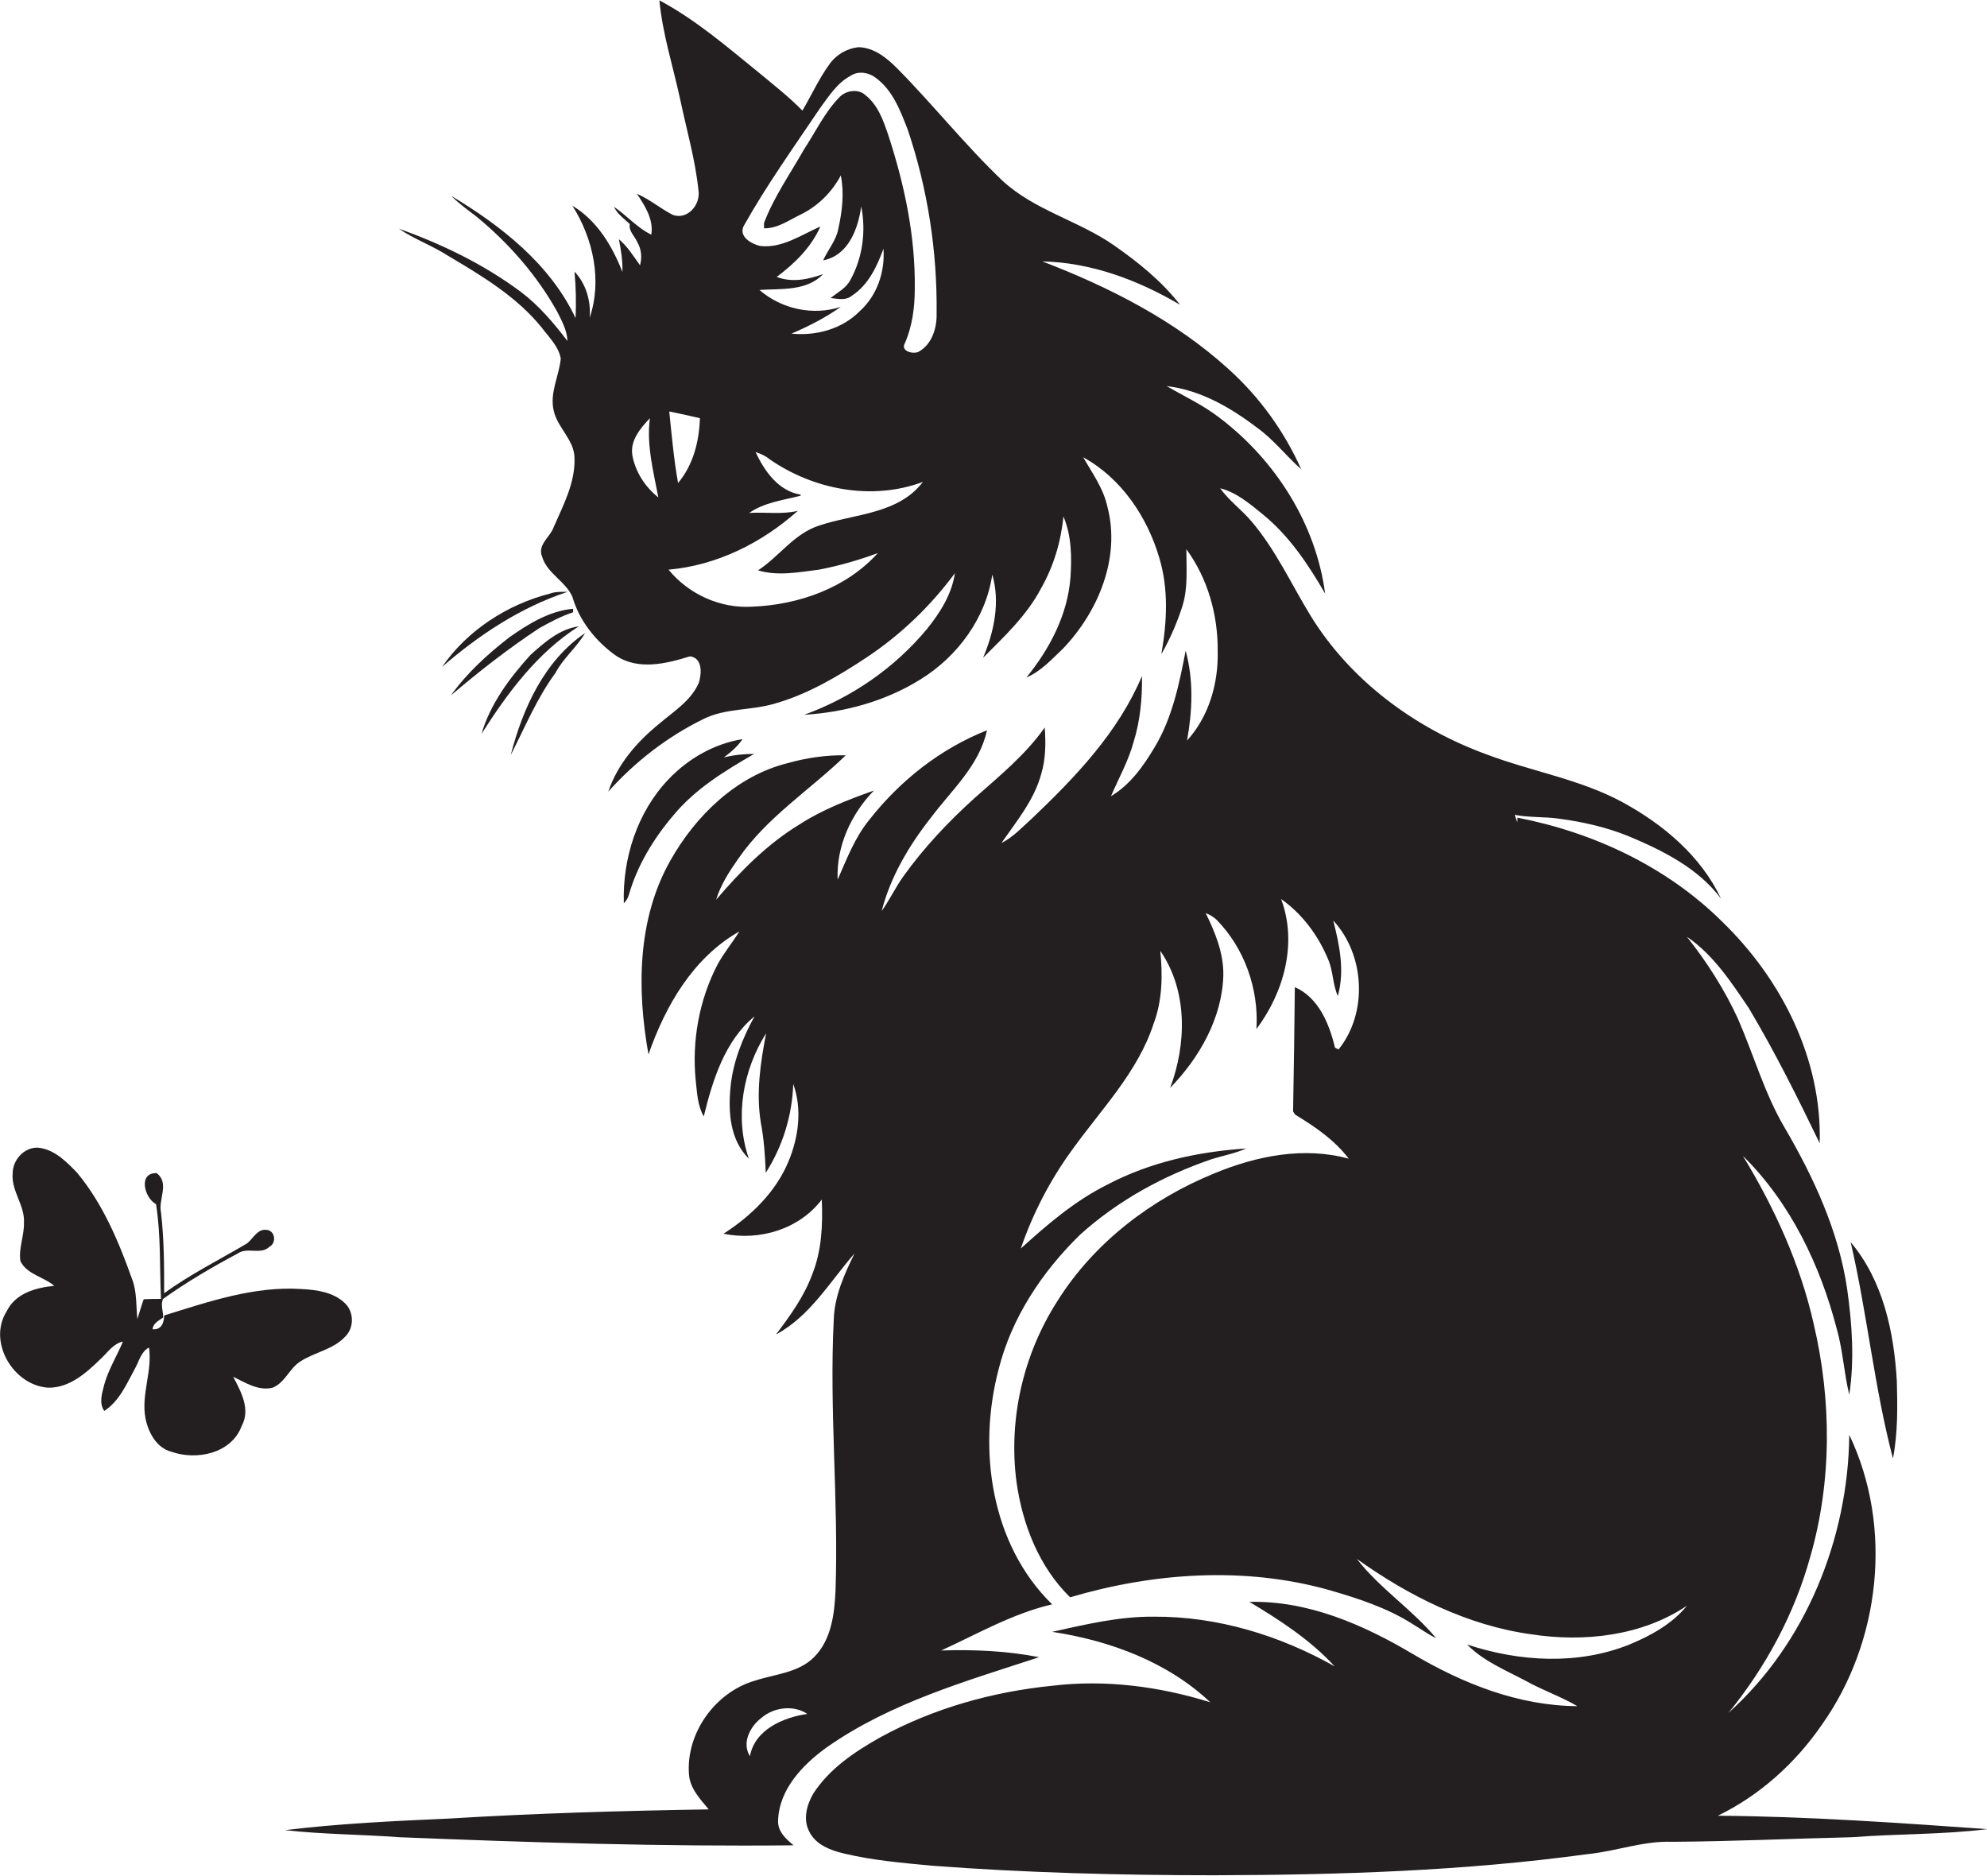 <?xml version="1.0" encoding="utf-8"?>
<!-- Generator: Adobe Illustrator 19.2.0, SVG Export Plug-In . SVG Version: 6.00 Build 0)  -->
<svg version="1.1" id="Layer_1" xmlns="http://www.w3.org/2000/svg" xmlns:xlink="http://www.w3.org/1999/xlink" x="0px" y="0px"
	 viewBox="0 0 564.1 532.5" style="enable-background:new 0 0 564.1 532.5;" xml:space="preserve">
<style type="text/css">
	.st0{fill:#231F20;}
</style>
<g>
	<path class="st0" d="M487.7,515.4c11.9-5.8,22-14.9,29.5-25.8c16.7-23.5,20.3-56.2,7.8-82.3c-0.3,29.4-12.3,59.2-34.3,78.9
		c10.6-13,18.7-28,23.2-44.2c6.2-21.5,6.1-44.5,1-66.2c-3.8-16.9-11.1-32.9-20.1-47.7c13.5,13.3,22,31.1,26.7,49.3
		c1.7,6,2,12.4,3.5,18.5c1.5-9.9,0.8-20.1-0.6-30c-2.4-16.4-9.5-31.7-17.8-45.9c-5.7-9.7-8.7-20.5-13.2-30.8
		c-3.8-8.3-8.8-16.1-14.5-23.3c7.5,5.1,12.6,12.9,17.6,20.3c7.4,12.4,13.8,25.3,20.1,38.3c0.7-23.8-10.8-46.5-27.6-62.8
		c-15.7-15.6-36.5-25.4-58.2-29.6v1.3c-0.3-0.7-0.6-1.4-0.8-2.1c4.2,0.8,8.5,0.5,12.7,1.1c6.7,0.9,13.3,2.4,19.5,4.9
		c9.8,4.1,19.9,9.1,26.4,17.8c-5.7-12.1-16.4-21.1-28-27.4c-12-6.5-25.7-8.7-38.4-13.5c-20.4-7.4-38.9-21-50.3-39.7
		c-5.4-8.9-9.8-18.5-16.6-26.5c-2.8-3.3-6.4-5.9-8.9-9.4c4.7,1.2,8.4,4.4,12.1,7.4c7.5,6.1,12.9,14.2,17.7,22.5
		c-2.6-19.7-14-37.7-29.7-49.7c-4.7-3.7-10.1-6.2-15.3-9.2c9.6,1.1,18.2,6.1,25.8,11.9c4.6,3.3,8.1,7.9,12.4,11.7
		c-4.8-10.8-11.9-20.6-20.7-28.5C333.6,91,315,81.5,295.9,74.2c13.9,0.3,27.2,5.3,39.1,12.3c-5.2-6.7-11.9-12.1-18.8-16.9
		c-10.1-7-22.5-9.9-31.6-18.3c-10.6-10.1-19.7-21.6-30-32c-2.9-2.9-6.5-5.8-10.8-5.9c-3.3,0.3-6.4,2.1-8.3,4.8
		c-3,4.1-5.1,8.8-7.7,13.2c-3.9-4-8.3-7.4-12.5-10.9c-9-7.3-17.8-14.9-28.1-20.4c0.9,9.6,3.9,18.8,5.9,28.1
		c1.8,8.6,4.3,17.1,5.2,25.9c0.6,4-3.1,8.4-7.3,6.9c-3.5-1.8-6.5-4.4-10.2-6c2.3,3.4,4.8,7.3,4.1,11.6c-4-1.9-6.9-5.4-10.6-7.9
		c1,2.1,2.9,3.4,4.5,4.9c-0.4,2,1.4,3.4,2.1,5.1c1.2,2,1.4,4.4,0.8,6.6c-1.9-2.6-3.5-5.3-6-7.4c0.6,3.1,1.1,6.1,1,9.3
		c-2.9-7.4-7.2-14.6-14.2-18.8c5.9,9.3,8.5,21.2,4.9,31.8c0.4-4.7-1-9.6-4.3-13.1c0.4,4.4,0.5,8.8,0.3,13.2
		c-7.2-15.3-21.1-26.2-35.3-34.7c2.2,2.2,4.7,4,7.2,5.9c9.2,7.6,17.1,16.6,22.9,27c1.3,2.6,2.8,5.3,2.9,8.3
		c-3.9-5.1-8.1-10.1-13.3-14c-10.5-7.8-22.3-13.5-34.6-17.9c4.4,3,9.5,4.8,14,7.7c9.6,5.7,19.5,11.6,26.6,20.4
		c2,2.7,4.8,5.3,5.4,8.8c-0.5,5-3.2,9.7-2,14.8c1.1,4.9,5.9,8.3,5.9,13.5c0.2,7-3.2,13.3-5.9,19.5c-1,2.9-4.7,5-3.3,8.4
		c1.4,4.8,6.6,6.9,8.6,11.4c1.9,6.7,6.6,12.6,12.2,16.6c6.4,4.4,14.4,2.4,21.2,0.3c3.6,0.5,3.3,4.9,2.5,7.5
		c-2.2,5.1-7.1,8.1-11.2,11.6c-6.3,5.1-11.9,11.5-14.5,19.3c7.6-8.5,16.8-15.6,27-20.6c6.2-3.1,13.4-2.4,20-4.3
		c9.6-2.7,18.2-7.8,26.5-13.3c9.6-6.4,18-14.5,24.9-23.8c-0.9,6-4.2,11.2-7.9,15.8c-9.2,11.1-21.4,19.5-34.9,24.4
		c11.6-0.7,23.2-3.9,33.1-10.1c10.5-6.5,18.5-17.4,20.3-29.7c2.3,7.8,0.5,16.3-2.6,23.6c6-6,12.4-12,16.4-19.6
		c3.6-6.3,5.7-13.3,6.4-20.5c2.3,5.4,2.4,11.5,2,17.3c-0.8,10.6-5.9,20.3-12.5,28.4c4.1-1.7,7.1-5.1,10.3-8.1
		c10-10.4,16.5-25.8,12.7-40.3c-1.1-5.2-4.3-9.6-6.9-14.1c10.8,5.9,18.2,16.9,21.6,28.5c2.7,8.9,2.2,18.3,0.6,27.4
		c2.5-4.4,4.5-9,6-13.7c1.6-5.2,1.1-10.7,1.1-16.1c6.1,8.3,9,18.7,8.9,29c0.2,9.1-2.5,18.5-8.7,25.3c1.5-8.4,1.9-17.1-0.4-25.5
		c-1.8,9.4-3.8,19.1-8.8,27.4c-3.2,5.4-7,10.7-12.4,13.9c2.2-5.1,4.9-9.9,6.4-15.3c1.9-6.1,2.5-12.5,2.4-18.8
		c-6.7,15.9-18.8,28.6-31.1,40.3c-2.8,2.5-5.4,5.4-8.8,7.1c4.3-6.2,9.3-12.2,11.3-19.6c1.3-4.3,1.3-8.8,1-13.2
		c-5.5,7.8-12.9,13.8-20,20.1c-7.4,6.7-14.3,14-20.1,22.1c-2.3,3.2-3.9,6.7-6.2,9.9c2.5-9.7,7.7-18.5,13.9-26.4
		c5.9-7.9,13.8-14.8,16-24.9c-13.2,5.2-24.7,14.3-33.4,25.4c-4.1,5-6.4,11.1-9,17c-0.4-9.5,3.8-18.6,10.3-25.3
		c-7.3,2.6-14.6,5.4-21.1,9.6c-9.2,5.6-16.8,13.3-23.7,21.4c1.3-4.3,3.8-8.1,6.4-11.8c8.1-11.7,20.3-19.4,30.4-29.2
		c-5.5-0.1-11.1,0.7-16.4,2.2c-14.6,3.6-26.2,14.9-33.4,27.7c-9.4,16.6-9.5,36.7-6.2,55c4.8-13.8,12.7-27.5,25.8-34.9
		c-2,3.2-4.4,6.1-6.2,9.4c-5.2,10-7.3,21.6-6.2,32.8c0.4,3.5,0.5,7.2,2.3,10.3c2.5-10.3,6-21.5,14.4-28.4c-3.4,6.2-6.1,12.9-6.8,20
		s-0.2,15.1,5.2,20.4c-4.1-11.8-1.7-25.1,4.9-35.6c-1.6,8.3-2.9,16.9-1.5,25.4c0.9,4.7,1.2,9.4,1.4,14.2c4.8-7.5,7.5-16.3,7.8-25.2
		c2.6,7.2,1.5,15.2-1.4,22.1c-3.6,8.6-10.6,15.4-18.4,20.4c10.3,2.1,21.5-1.3,27.9-9.7c0.3,7.1,0,14.5-2.7,21.2
		c-2.3,6.3-6.3,11.8-10.3,17.1c9.7-5.2,15.3-15,22.3-23c-2.9,5.9-5.7,12.1-5.9,18.8c-1.3,25.7,1.4,51.3,0.5,77
		c-0.3,6.6-1.2,13.8-6,18.7c-4.5,4.6-11.3,4.9-17,6.8c-11.2,3.3-19.5,14.9-18.6,26.6c0.3,4,3.2,7,5.6,9.9
		c-24.5,0.4-49.1,1.1-73.6,2.6c-15.6,0.7-31.2,1.4-46.7,3.3c10.8,1.2,21.6,1.2,32.4,2c37.3,1.5,74.6,2.7,112,2.3
		c-2.2-1.8-4.6-4-4.4-7.1c0.3-8.8,7-15.8,13.8-20.7c18.1-12.7,39.6-18.8,60.3-25.6c-9.1-1.8-18.5-2.2-27.8-1.9
		c10.3-4.7,20.3-10.5,31.5-13.1c-17.4-17-21.2-43.9-15.2-66.7c3.7-14.7,12.3-27.6,23-38.1c10.8-9.8,23.8-16.9,37.6-21.6
		c3.2-1,6.6-1.6,9.7-3c-13.7,0.9-27.4,3.9-39.5,10.3c-9.2,4.6-17,11.3-24.5,18.1c3.4-9.9,8.3-19.4,14.5-27.9
		c8.3-11.6,18.7-22.1,23.2-35.9c2.5-6.6,2.6-13.8,1.9-20.7c7.8,11.3,7.5,26.4,2.8,38.9c8.3-8.5,14.8-19.9,15.1-32
		c0.1-6.2-2.3-12.1-5-17.6c1.1,0.4,2.1,1,3,1.8c8,8.1,12.1,19.7,11.4,31.1c7.8-10.4,11.7-24.4,7-36.9c6,4.2,10.5,10.3,13.3,17
		c1.5,3.3,1.3,7.2,2.8,10.5c2-7.1,0.5-14.4-1.3-21.4c9,9.7,9.9,26.2,1.5,36.6c-0.2-0.1-0.7-0.4-1-0.5c-1.6-6.7-4.6-14.2-11.4-17.2
		c-0.1,11.8-0.3,23.5-0.5,35.3l0.6,0.9c5.6,3.4,11.2,7.2,15.2,12.5c-12.7-3.5-26.1-0.8-38,4.1c-18,7.3-34.3,19.7-44.7,36.3
		c-9.7,15.1-14,33.6-11.6,51.5c1.7,12,6.4,24,15.2,32.6c23.7-7,49.4-8.8,73.4-2.1c8.3,2.4,16.7,5.1,24,9.8c2.2,1.3,4.2,2.8,6.5,3.9
		c-6.8-8.2-16-14.1-22.5-22.5c14.7,10.5,31.4,18.9,49.5,21.4c15,2.3,31.4,0.5,44.2-8.1c-4.2,5.2-10.3,8.5-16.3,11
		c-14.7,5.9-31.3,4.9-46.1,0c4.7,4.8,11,7.3,16.8,10.4c4.7,2.6,9.9,4.4,14.5,7.1c-16.7-0.1-32.5-6.4-46.7-14.8
		c-14-8.3-29.7-15.2-46.4-14.8c8.7,5.2,17.3,10.8,24.2,18.3c-15.6-8.8-33.3-14.2-51.3-14.1c-9.8-0.1-19.4,2.2-28.9,4.3
		c16.4,2.5,32.7,8.5,44.9,20c-14.4-4.5-29.8-6.5-44.8-4.7c-17,1.7-33.8,6.4-48.8,14.6c-7.3,4.1-14.5,8.9-19.1,16
		c-1.8,3.1-3,7.2-1.2,10.7c1.8,3.8,6,5.4,9.8,6.3c8.3,2,16.8,2.7,25.2,3.5c26.6,2,53.4,2.7,80.1,2.7c35.4-0.1,70.8-1.2,105.9-6
		c8.1-0.8,15.8-3.8,24-3.5c17-0.1,34-0.9,51.1-1.3c12.8-1,25.7-0.7,38.4-2.3C538.7,517.4,513.2,515.6,487.7,515.4z M198.7,118.7
		c-0.2,6.6-1.9,13.3-6.2,18.4c-1.2-6.7-1.8-13.5-2.5-20.3C192.9,117.4,195.8,118,198.7,118.7z M179.5,129.1c-0.6-4.2,2.4-7.6,5-10.4
		c-1,7.6,1,15.1,2.4,22.5C183.1,138.2,180.3,133.8,179.5,129.1z M232.5,149.2c-7.1,2.3-11.3,8.8-17.3,12.7
		c5.7,1.7,11.6,0.5,17.3-0.2c5.7-1.1,11.3-2.7,16.7-4.7c-8.9,9.9-22.5,14.7-35.6,15.2c-9,0.6-18.1-3.5-23.8-10.5
		c13.7-1.2,26.5-7.6,36.7-16.7c-4.5,1.1-9.2,0.3-13.8,0.6c4.3-3,9.6-3.6,14.6-4.9v-0.3c-6.3-1-10.3-6.7-12.8-12.1
		c1.4,0.5,2.7,1,3.9,2c12.5,8.7,29.1,11.9,43.6,6.5C255,146,242.6,145.8,232.5,149.2z M265.9,89c0.1,4.1-1.3,8.8-5.2,10.9
		c-1.7,0.7-5.1-0.3-3.8-2.5c2.1-4.8,2.8-10.2,2.8-15.4c0.2-14.9-2.9-29.5-7.5-43.6c-1.4-4.1-2.9-8.5-6.4-11.3c-2-2-5.6-1.5-7.5,0.5
		c-4.2,4.3-6.8,9.9-10.1,14.9c-3.9,6.9-8.5,13.4-11.3,20.8c0,0.4,0,1.1,0,1.5c3.9,0.1,7.2-2.4,10.6-4c4.8-2.4,8.7-6.3,11.2-11
		c1,5,0.4,10.2-0.7,15.1c-0.6,3.4-3,6-4.3,9c7.2-1.4,9.9-9,10.8-15.3c1.4,7,0.4,14.6-3.1,20.9c-1.2,2.3-3.6,3.5-5.6,5.1
		c2.1,0.2,4.3,0.8,6.1-0.7c4.6-3,7.1-8.3,8.9-13.3c0.5,6.5-1.8,13.3-6.7,17.7c-5,5.1-12.4,7.1-19.4,6.4c4.9-2.1,9.6-4.5,14-7.6
		c-7.9,2.6-16.9,0.6-23.1-4.8c6.2-0.4,13.4,0.4,18.1-4.5c-4.2,1.5-8.8,2.5-13.2,0.8c5.1-3.8,9.8-8.4,12.4-14.3
		c-5.5,2.4-11,6.3-17.2,5.5c-2.4-0.6-6-2.6-4.6-5.6c6.5-11.6,14.3-22.5,21.7-33.5c2.5-3.4,4.9-7.2,8.7-9.2c2.1-1.4,5-1,7,0.5
		c4.9,3.5,7.1,9.4,9.2,14.8C263.4,53.7,266.1,71.4,265.9,89z M212.9,498.5c-2.4-3.8,0.1-8.5,3.3-10.9c3.5-3,9.1-3.7,13-1.1
		C222.4,487.5,214.3,490.9,212.9,498.5z"/>
	<path class="st0" d="M156.1,168.5c-12.1,3.1-23.4,10.4-30.6,20.8c10.5-9.1,22.3-16.9,35.6-21.3C159.5,168,157.7,167.9,156.1,168.5z
		"/>
	<path class="st0" d="M128,197.4c8-6.8,16.3-13.3,25.1-19.1c3.1-1.7,6.2-3.4,9.6-4.5v-1c-6.7,0.6-12.7,4.3-18.1,8.1
		C138.4,185.7,132.6,191,128,197.4z"/>
	<path class="st0" d="M136.7,208.3c7.4-11.6,15.8-23,27.6-30.5c-5.4,0.7-9.8,4.6-13.7,8.1C144.7,192.4,139.2,199.8,136.7,208.3z"/>
	<path class="st0" d="M157.7,191c2.2-4.2,6-7.2,8.4-11.3c-11.6,7.9-17.7,21.4-21.1,34.6C149,206.5,152.4,198.2,157.7,191z"/>
	<path class="st0" d="M210.8,209.8c-8,1.3-15.4,5.5-21,11.4c-8.9,9.3-13.1,22.5-12.7,35.2c0.7-0.7,1.1-1.4,1.4-2.3
		c2.4-8.4,7-16,12.7-22.7c6.2-7.5,14.6-12.6,22.9-17.4c-2.9,0-5.8,0.3-8.6,1C207.5,213.5,209.4,211.9,210.8,209.8z"/>
	<path class="st0" d="M85.2,386.5c4.1-2.7,9.4-3.4,12.8-7.1c2.6-2.5,2.5-7.1-0.1-9.5c-3.2-3.1-8-3.8-12.3-4
		c-13.4-0.9-26.4,3.6-39,7.5c0,2-0.8,4.2-3.3,3.9c0.2-1.7,1.7-2.4,3-3.3c0.1-1.7-0.8-3.7,0-5.3c6.7-4.8,13.9-9,21.2-12.9
		c2.7-1.9,6.5,0.5,9-1.9c2.1-1.1,1.6-4.7-0.9-4.8c-2.5-0.3-3.7,2.4-5.4,3.8c-7.9,4.7-16.2,8.8-23.6,14.2c0-7.7,0-15.3-0.9-23
		c-0.8-3.7,2.5-8.2-1.2-11.1c-5.4-0.2-3.5,7.1-0.2,8.8c1.4,8.9,1,17.9,1.4,26.9c-1.6,0-3.3,0-4.9,0.1c-0.7,1.9-1.2,3.8-1.8,5.6
		c-0.4-3.8-0.1-7.7-1.5-11.3c-3.8-10.7-8.3-21.4-15.6-30.2c-2.8-2.9-6-6.2-10.2-7c-4.2-0.9-8.1,3-8.1,7.1c-0.5,5,3.5,9.1,3.2,14.1
		c0.1,3.7-1.6,7.3-1,10.9c1.9,3.8,6.6,4.4,9.6,7c-5.3,0.5-11,2.1-13.5,7.2c-5.5,8.7,1.9,21.1,11.8,21.7c6,0.1,10.8-4.2,14.8-8.1
		c2-1.8,3.6-4.4,6.4-5c-1.7,4.1-4.1,7.9-5.3,12.2c-0.6,2.5-1.6,5.2,0,7.5c4.3-2.8,6.3-7.6,8.7-12c1.2-2.1,1.7-4.8,4-6
		c1,6.7-2.3,13.4-1,20.1c0.8,4,3.1,8.4,7.4,9.5c7.1,2.5,17,0.5,19.9-7.3c2.6-4.8-0.2-9.8-2.4-14c3.5,1.7,7.2,4.1,11.2,3.1
		C80.9,392.5,82.1,388.5,85.2,386.5z"/>
	<path class="st0" d="M538.5,392c-0.8-13.9-3.9-28.5-13.1-39.4c4.7,20.3,6.7,41.2,12,61.4C538.8,406.8,538.7,399.3,538.5,392z"/>
</g>
</svg>
